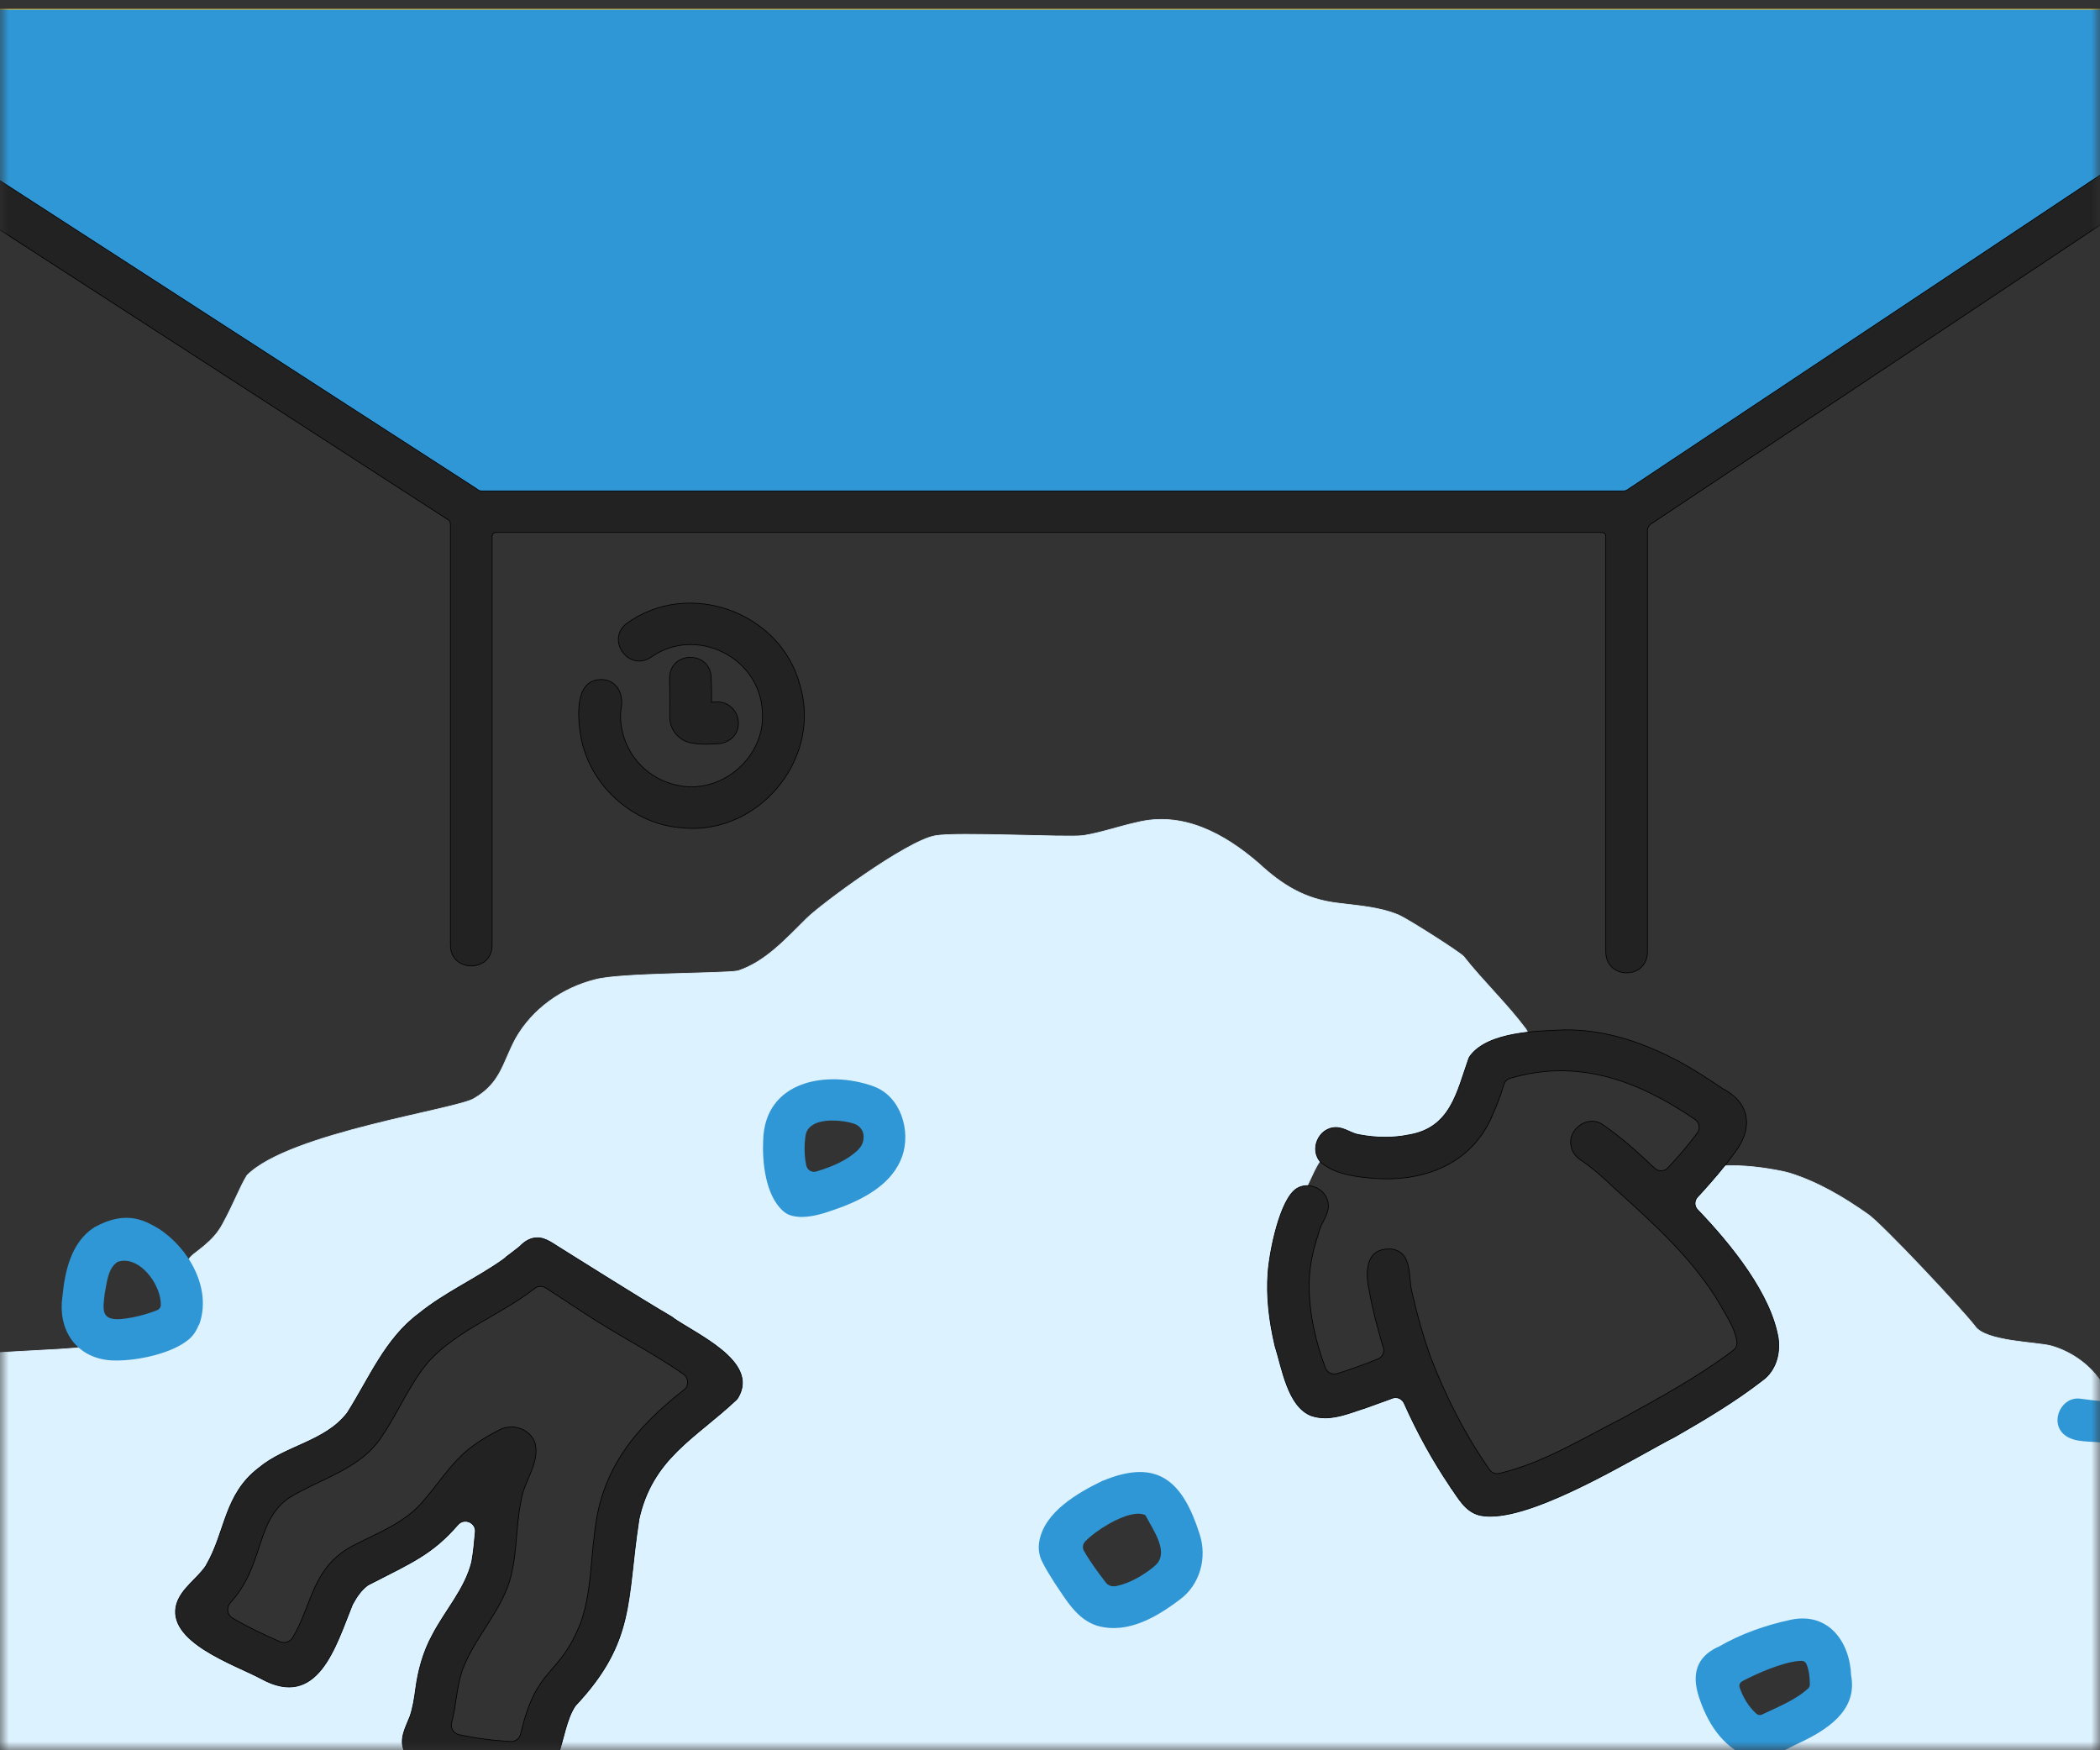 <svg fill="none" height="100" viewBox="0 0 120 100" width="120" xmlns="http://www.w3.org/2000/svg" xmlns:xlink="http://www.w3.org/1999/xlink"><rect x="0" y="0" width="120" height="100" fill="#333333" stroke="none"/><mask id="a" height="100" maskUnits="userSpaceOnUse" width="120" x="0" y="0"><path d="m120 0h-120v100h120z" fill="#fff"/></mask><g mask="url(#a)"><path d="m-12.64 3.779c-.53-.33-2.09-1.05-3.03-3.25h150.23c.65 0-.7 2.43-1.35 2.43-.36 0-39.82 26.13-40.05 26.29-.09 0-66.16-.32-66.58-.32-13.13-8.36-26.09-16.78-39.22-25.15z" fill="#3097d6" stroke="#ffce2b" stroke-miterlimit="10" stroke-width=".04"/><path d="m104.53 96.949s-.01.02-.02.03c0 0 .01-.02.02-.03z" fill="#ffce2b"/><g stroke-miterlimit="10" stroke-width=".04"><path d="m41.21 79.23c-1.99-1.58-2.84-2.71-4.84-4.29-.99-.74-4.54-2.77-5.59-2.91-1.72.21-3.22 1.69-4.55 2.78-1.91 1.82-5.59 7.08-6.7 7.93-.92.61-3.98 1.7-4.76 2.49-.7 2.73-3.7 6.56-4.13 7.63 1.33.72 5.54 2.74 6.14 2.2 1.91-1.56 2.44-4.23 4.37-5.78 1.12-.99 2.67-1.36 3.69-2.45.66-.7 1.5-1.99 2.5-1.99.27 0 1.34 1.63 1.26 2.32-.16 2.14-1.27 4.07-2.28 5.91-1.16 2.04-2.57 4.54-1.53 6.9.94.3 5.56.52 5.58.52.57-.92 1.03-1.9 1.61-2.81.36-.63 3.01-4.69 3.37-6.5.46-2.77-.39-5.6 1.4-7.86.77-.97 3.91-3.53 4.46-4.07zm9.35-13.35c.05-1.41.35-2.47-.5-2.94-.86-.31-1.78-.43-2.7-.48-.55-.06-2.98 1.55-3.28 2.6.11 1.25.23 3.31 1.92 3.25.57-.03 3.77-1.59 4.56-2.42zm17.22 22.73c.08-1.1-.19-2.38-1.14-3.05-.56-.43-1.21-.62-1.88-.62-.96 0-1.94.39-2.69 1.01-.65.53-1.48 1.1-1.54 2.01.39 2.15 2.1 3.57 4.29 3.47 1.52-.04 2.91-1.28 2.96-2.83zm36.02 5.32s-4.9-.36-5.85 1.52c.15 1.32 2.49 3.91 2.92 3.89.71-.06 3.56-1.95 3.99-2.82-.02.03.64-2.37-1.06-2.59zm33.04-.36c-1.03 3.04-3.09 6.03-5.86 7.71-1.53.86-3.38.85-5.09.76-2.21-.12-4.34-.92-6.56-.94-2.54.07-3.84.84-5.73 2.42-2.46 2.01-5.62 2.96-8.79 2.72-.94-.07-1.88-.23-2.76-.57-.94-.33-1.68-.96-2.83-.96-1.36-.1-2.71.05-4.07.07-.81 0-3.63-.42-4.2-.49-4.22-.6-5.26-2.75-9.66-.75-1.6.64-3.22 1.3-4.94 1.49-4.63.52-9.24-.5-13.57-2.12-2.67-.91-4.6-1.24-7.25-.07-4.86 1.98-8.39 2.83-13.61 1.63-.49-.09-.98-.16-1.48-.21-1.05-.11-2.12-.01-3.14.26-3.57.95-7.03 2.57-10.77 2.57-.15 0-.29 0-.44 0-1.44-.02-2.88-.27-4.22-.79-.75-.29-1.7-.77-2.61-1.03-.49-.13-1-.17-1.5-.1-3.28.44-5.85 1.56-9.3.35-2.85-.93-4.37-3.15-7.66-3.23-2.29-.05-4.61.47-6.87-.08-3.9-.9-7.85-4.93-10.16-8.1-.61-.86-1.27-2.32-.8-3.35.17-.37 5.47-2.47 5.7-2.63 1.87-1.31 1.7-4.24 2.43-6.22.65-2.2 2.52-3.64 4.77-4.19 2.22-.5 8.21-.57 8.94-.77.23 0 3.34-.78 3.76-.83 1.15-.08 1.53-3.34 2.06-3.79.17-.67.54-.65 1.39-1.47.28-.27.52-.58.7-.92.66-1.21.96-2.07 1.39-2.78 2.4-2.45 12.1-3.79 13-4.41 1.51-.89 1.6-1.99 2.35-3.4.97-1.72 2.68-2.92 4.59-3.39 1.46-.38 7.26-.33 8.12-.49 1.58-.52 2.76-1.85 3.92-2.99.75-.76 5.69-4.43 7.35-4.73 1.23-.23 7.49.11 8.46-.01 1.05-.17 2.02-.52 3.02-.74 2.66-.68 5.04.63 7 2.32 1.36 1.26 2.66 2.06 4.54 2.28 1.17.15 2.39.22 3.49.69.67.32 3.51 2.14 3.69 2.36 1.12 1.42 2.44 2.66 3.53 4.11.61.83-.21 2.07-1.21 1.84-.29-.05-1.66 2.37-2.36 3.13-1.1 1.21-2.65 2.57-4.33 2.46-.8-.03-1.98-.65-2.77-.75-1.07.56-1.25 1.16-1.75 2.21-1.04 2.38-1.57 4.96-1.32 7.55.14 1.46.36 2.97 1.12 4.25 1.6-.17 3.13-.82 4.72-1.07 1.72-.07 2.16 1.91 2.78 3.15.66 1.45 1.28 2.96 2.28 4.22 1.03-.11 13.27-5.66 15.47-7.57.37-.35 1.04-2.41.83-2.83-.6-1.16-4.32-4.87-4.87-5.45-.82-.63.55-1.44.91-2.4.42-1.52 4.76-.71 5.55-.49 1.63.5 3.12 1.38 4.51 2.36.78.52 5.39 5.44 6.12 6.39.59.9 3.57.91 4.38 1.14 1.28.37 2.45 1.26 3.07 2.45.67 1.6 2.39 2.36 4 2.69 1.76.51 3.65.92 5.07 2.15 1.64 1.27 2.25 3.32 3.49 4.91.48.67 4.19 3.88 3.97 4.48z" fill="#ddf2ff" stroke="#ddf2ff"/><path d="m45.71 39.14c-1.11-4.21-6.4-6.08-9.91-3.51-1.21.95.17 2.8 1.43 1.9 2.53-1.77 6.16 0 6.33 3.08.23 2.61-2.32 4.83-4.87 4.25-1.03-.21-1.96-.84-2.54-1.71-.42-.62-.66-1.36-.69-2.11 0-.19 0-.39.04-.58.13-.73-.18-1.53-1-1.63-1.7-.13-1.5 2.11-1.31 3.25.48 2.71 2.85 4.93 5.6 5.2.27.03.53.05.79.05 4.09 0 7.34-4.16 6.13-8.2z" fill="#222" stroke="#000"/><path d="m39.69 42.48c.22.03.43.04.65.04.28 0 .56-.02.83-.04 1.66-.32 1.17-2.67-.51-2.35 0-.47 0-.93-.02-1.4-.04-1.57-2.35-1.56-2.38 0 .02.7.01 2.08.01 2.23 0 .81.62 1.46 1.41 1.51z" fill="#222" stroke="#000"/><path d="m-16.16 2.68c.27.18 32.41 20.97 41.79 27.03.06.04.1.1.1.18 0 .04 0 .07.01.11v.03 1.57.19 2.25 16.55 3.43c.02 1.56 2.37 1.55 2.38 0 0-1.81 0-3.62 0-5.43v-16.94-1.01c0-.12.1-.22.22-.22h63.13c.27 0 .29.13.29.28v23.71c.04 1.57 2.35 1.56 2.38 0v-24.09c0-.16.08-.31.21-.39 2.97-1.97 30.1-20.03 40.7-27.09h.02c1.46-.79.33-2.89-1.1-2.13 0 0-40.82 27.17-40.93 27.24s-.12.1-.36.1h-65.14c-.1 0-.19-.03-.26-.09-.06-.05-.13-.09-.19-.13-2.33-1.51-4.67-3.01-7-4.52-10.74-6.94-34.05-22.01-34.85-22.53-1.33-.95-2.73.96-1.4 1.9z" fill="#222" stroke="#000"/></g><path d="m11.37 75.71c.77-2.05-.57-4.41-2.33-5.53-.65-.36-1.75-1.12-3.65-.06-1.31.84-1.68 2.48-1.82 3.93-.28 1.85.7 3.45 2.62 3.66.15.02.31.02.48.02 1.25 0 3.14-.4 4.1-1.19.27-.22.46-.51.58-.83zm-2.38-.86c-.65.26-1.35.44-2.05.51-1.17.1-1.07-.51-.96-1.43.13-.62.16-1.44.73-1.83.13-.05.27-.07.4-.07 1.08 0 2.1 1.47 2.08 2.53 0 .13-.09.25-.21.3z" fill="#3097d6"/><path d="m38.43 75.269s-.03-.02-.04-.03c-1.92-1.12-6.1-3.77-6.29-3.88-.43-.25-.89-.65-1.4-.64-.39 0-.72.21-.98.48-.02.02-.04.04-.07.06-.25.19-.48.38-.73.56.04-.03.08-.06.12-.08 0 0 .02 0 .02-.01-.08.05-.16.11-.23.17-.02.02-.04.04-.06.05-1.56 1.11-3.34 1.89-4.83 3.1-1.93 1.43-2.84 3.7-4.09 5.67-.01.02-.02.04-.04.05-1.26 1.6-3.5 1.83-5.02 3.1-1.99 1.52-1.89 3.63-3 5.55 0 .01-.02.03-.02.04-.51.76-1.38 1.27-1.67 2.16-.65 2.17 3.31 3.48 4.81 4.28 3.26 1.81 4.27-1.86 5.22-4.2 0-.02.02-.04.03-.06.21-.39.47-.78.83-1.05.03-.02.05-.04.08-.05 2.56-1.31 3.63-1.75 5.1-3.43.36-.41 1.04-.12.99.42-.05.56-.1 1.12-.2 1.68 0 .02 0 .03-.01.05-.39 1.55-1.53 2.77-2.25 4.17-.52.95-.81 2.01-.95 3.08-.07.52-.15 1.05-.32 1.55-.24.62-.63 1.27-.34 1.95 0 .01.01.03.02.04.51 1.55 5.15 1.74 6.6 1.86h-.12c.15.01.28.02.41.02 2.21 0 1.9-2.95 2.84-4.42.02-.03.04-.05.06-.08 3.42-3.65 2.9-6.01 3.6-10.53 0-.01 0-.02 0-.04.76-3.55 3.23-4.67 5.58-6.89.04-.04.07-.08.1-.13 1.21-2.06-2.41-3.61-3.76-4.57zm.65 4.14c-2.76 2.16-4.74 4.51-5.11 8.23-.22 1.68-.21 3.41-.77 5.03-1.28 3.26-2.51 2.39-3.45 6.4-.06.27-.31.45-.59.43-.36-.03-.72-.05-1.08-.09-.62-.07-1.24-.17-1.85-.3-.31-.07-.51-.38-.42-.69.26-.98.28-2.01.6-2.97.62-1.7 1.93-3.05 2.58-4.74.6-1.57.44-3.3.78-4.93.14-1.1 1.04-2.12.83-3.23-.15-.65-.76-1.02-1.38-1.02-.24 0-.48.05-.69.17-.76.39-1.51.84-2.13 1.43-.82.78-1.44 1.74-2.18 2.59-1.04 1.27-2.59 1.84-4.01 2.57-2.4 1.24-2.36 3.42-3.49 5.28-.15.24-.45.34-.71.23-.93-.4-1.85-.84-2.72-1.35-.31-.18-.37-.6-.13-.87 1.94-2.14 1.42-4.56 3.27-5.94.01-.01.03-.02.04-.03 1.82-1.14 4.15-1.65 5.37-3.57.95-1.4 1.58-3.01 2.7-4.3 1.68-1.79 4.09-2.62 6-4.12.19-.15.45-.16.65-.03.99.63 1.95 1.29 2.94 1.91 1.63 1.02 3.34 1.91 4.92 3.01.31.22.33.67.03.91z" fill="#222" stroke="#000" stroke-miterlimit="10" stroke-width=".04"/><path d="m49.93 62.069c-2.68-.96-6.23-.33-6.32 3.08-.06 1.24.13 3.17 1.15 4.05.19.17.43.27.68.3.12.02.25.03.37.03.78 0 1.57-.31 2.3-.57 1.41-.54 2.9-1.38 3.44-2.88.52-1.47-.08-3.45-1.63-4.01zm-.86 3.59c-.65.65-1.54 1-2.41 1.27-.27.08-.53-.07-.59-.35-.12-.58-.12-1.18-.03-1.75.13-.64.9-.81 1.48-.81.47 0 .92.06 1.3.19.3.1.52.38.53.7.01.27-.08.55-.29.75z" fill="#3097d6"/><path d="m137.43 92.179c-.76-1.19-1.82-2.17-2.94-3.02-.84-.57-1.55-1.28-2.08-2.16-1.4-2.14-2.25-5.01-4.93-5.89-2.75-.92-5.71-.8-8.56-1.19-1.1-.19-1.81 1.27-1 2.02.62.55 1.61.36 2.39.52 2.08.23 4.21.23 6.22.84 1.99.66 2.52 2.95 3.57 4.52.52.81 1.05 1.63 1.76 2.29 1.26 1.09 2.77 1.99 3.63 3.47.28.42.65.59 1 .59.87 0 1.67-1.02.94-1.99zm-18.22-9.97h.01s0 0-.01 0z" fill="#3097d6"/><path d="m101.62 76.5c-.4-2.54-2.68-5.37-4.61-7.38-.2-.2-.2-.53 0-.74.06-.06.11-.12.16-.17.68-.75 1.34-1.51 1.94-2.33 1.05-1.35.95-2.81-.61-3.65-.01 0-.03-.02-.04-.02-.79-.53-1.59-1.06-2.43-1.52-2.04-1.09-4.23-1.87-6.59-1.85-1.58.06-4.41.11-5.43 1.49-.03.04-.06.09-.08.14-.68 1.92-1.03 3.97-3.42 4.37-.92.19-1.87.17-2.79 0-.49-.06-.86-.41-1.36-.42-1.02-.02-1.58 1.3-.86 2.01.02.02.03.03.05.04.83.65 1.97.77 3 .86 2.84.19 5.52-.81 6.71-3.56-.01.03-.03.07-.05.09.29-.6.53-1.23.72-1.88.05-.18.19-.32.36-.37 3.9-1.16 7.35.15 10.57 2.35.25.17.31.52.13.77-.52.7-1.09 1.36-1.68 1.99-.2.22-.54.23-.76.02-.95-.9-1.92-1.78-3-2.51-.87-.56-2.06.36-1.75 1.35.09.35.35.6.65.78.01 0 .02.01.03.02.7.49 1.32 1.08 1.94 1.66 2.17 1.95 4.37 3.95 5.87 6.49.36.67.85 1.35.96 2.11.03.2-.05.39-.21.51-1.98 1.5-4.17 2.69-6.35 3.89-2.27 1.15-4.51 2.55-7.01 3.14-.22.05-.44-.03-.57-.22-1.4-2.01-2.52-4.21-3.39-6.5-.41-1.17-.75-2.36-1.02-3.57-.26-.92.06-2.33-1.18-2.53-.02 0-.05 0-.07 0-1.45-.05-1.44 1.35-1.2 2.42.16.94.41 1.87.67 2.79.04.14.08.28.13.42.08.26-.05.55-.31.65-.5.21-1.05.41-1.23.47-.37.13-.73.26-1.11.37-.27.08-.56-.06-.66-.32-.57-1.52-.94-3.14-.93-4.77 0-1 .22-1.99.54-2.93 0-.02 0-.03.01-.05.13-.57.62-1.04.54-1.64-.09-.82-1.08-1.3-1.79-.87-.98.6-1.57 3.65-1.65 4.79-.11 1.4.07 2.82.39 4.18 0 .01 0 .03.01.04.4 1.26.72 3.44 2.06 3.97.27.09.53.13.8.13.8 0 1.61-.35 2.37-.59.47-.18.97-.34 1.46-.53.27-.11.57.02.69.29.74 1.66 1.62 3.26 2.64 4.77.45.64.85 1.42 1.67 1.62.19.04.39.06.61.06 2.85 0 8.22-3.34 10.58-4.56 1.71-.98 3.42-2 4.98-3.21.74-.54 1.01-1.48.9-2.36z" fill="#222" stroke="#000" stroke-miterlimit="10" stroke-width=".04"/><path d="m82.93 85.009s-.02-.04-.03-.04c0 .01.02.03.03.04z" fill="#222" stroke="#000" stroke-miterlimit="10" stroke-width=".04"/><path d="m82.89 84.949v-.01z" fill="#222" stroke="#000" stroke-miterlimit="10" stroke-width=".04"/><path d="m63.05 84.58c-1.47.71-3.4 1.81-3.67 3.53-.06.39 0 .78.18 1.13.2.41.45.79.69 1.18.65.95 1.27 2.09 2.43 2.46.44.13.88.16 1.31.12 1.24-.12 2.43-.85 3.4-1.59 1.19-.85 1.61-2.43 1.15-3.79-.94-2.94-2.35-4.33-5.49-3.03zm2.88 4.94c-.62.49-1.33.92-2.11 1.09-.25.06-.51 0-.66-.23-.44-.58-.86-1.14-1.22-1.77-.1-.18-.07-.4.07-.54.6-.63 1.99-1.49 2.89-1.58.22-.02.42 0 .56.09.41.81 1.46 2.2.47 2.93z" fill="#3097d6"/><path d="m105.78 95.759c-.06-1.96-1.3-3.66-3.43-3.22-1.46.31-2.88.81-4.17 1.56 0 0-.01 0-.02 0-1.25.59-1.49 1.59-1.08 2.85.47 1.44 1.29 2.79 2.77 3.42 0 0 .02 0 .03.01.26.09.52.11.77.08.76-.08 1.48-.57 2.17-.88 1.55-.73 3.3-1.82 2.97-3.79 0-.01 0-.02 0-.04zm-2.46.71c-.74.68-1.73 1.05-2.63 1.49-.11.05-.24.03-.33-.05-.44-.4-.76-.93-.95-1.49-.05-.14.01-.29.14-.36.82-.44 2.27-1.07 3.21-1.16.07 0 .13-.01.19-.01.12 0 .23.07.28.19.15.37.19.77.19 1.17 0 .08-.04.17-.1.22z" fill="#3097d6"/></g></svg>